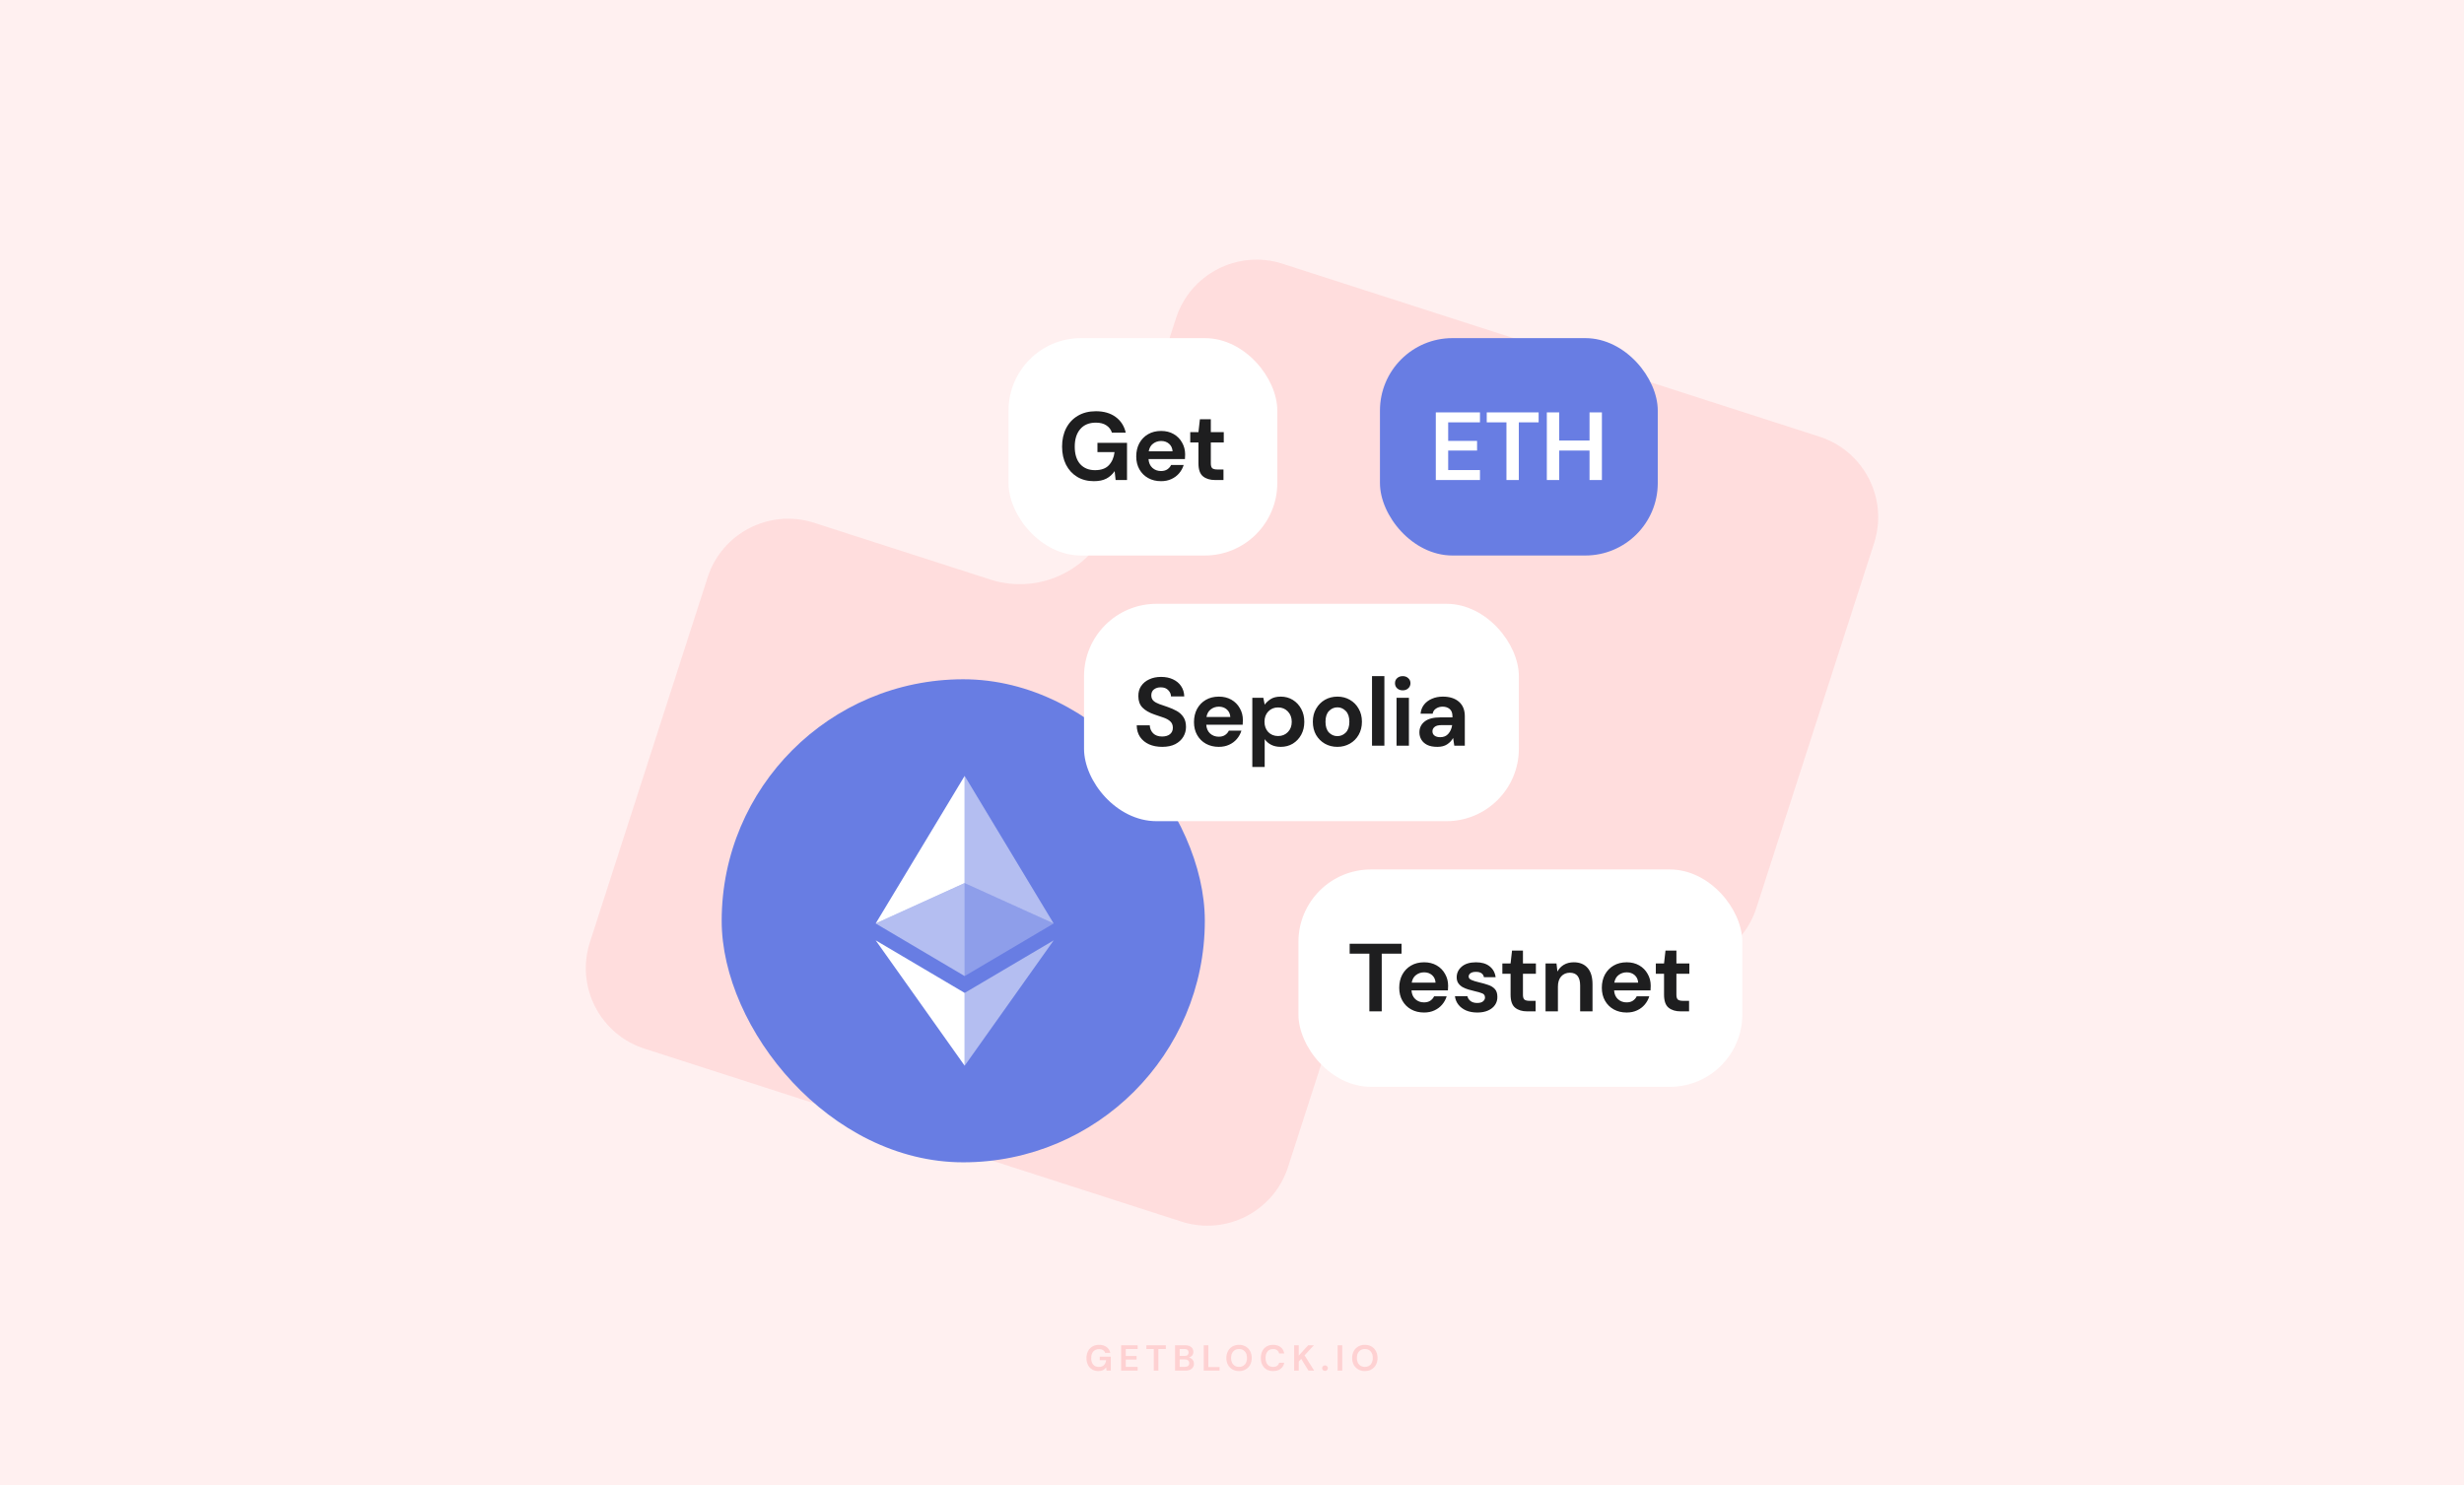 <svg width="816" height="492" viewBox="0 0 816 492" fill="none" xmlns="http://www.w3.org/2000/svg">
<rect width="816" height="492" fill="#FFF0F0"/>
<path fill-rule="evenodd" clip-rule="evenodd" d="M602.554 144.638C617.294 149.386 625.392 165.176 620.64 179.905L581.656 300.753C576.904 315.482 561.104 323.574 546.364 318.826L488.072 300.048C471.255 294.631 453.23 303.868 447.806 320.683L426.552 386.568C421.801 401.298 406 409.389 391.26 404.641L213.446 347.362C198.706 342.614 190.608 326.824 195.36 312.095L234.344 191.247C239.096 176.518 254.896 168.426 269.636 173.174L327.928 191.952C344.745 197.369 362.77 188.132 368.194 171.317L389.448 105.432C394.199 90.702 410 82.611 424.74 87.359L602.554 144.638Z" fill="#FFDDDD"/>
<path opacity="0.16" d="M363.747 454.144C362.955 454.144 362.263 453.964 361.671 453.604C361.079 453.244 360.619 452.744 360.291 452.104C359.963 451.456 359.799 450.704 359.799 449.848C359.799 448.984 359.967 448.224 360.303 447.568C360.647 446.904 361.131 446.388 361.755 446.02C362.387 445.644 363.135 445.456 363.999 445.456C364.983 445.456 365.799 445.692 366.447 446.164C367.095 446.636 367.515 447.288 367.707 448.12H365.991C365.863 447.728 365.631 447.424 365.295 447.208C364.959 446.984 364.527 446.872 363.999 446.872C363.159 446.872 362.511 447.14 362.055 447.676C361.599 448.204 361.371 448.932 361.371 449.86C361.371 450.788 361.595 451.508 362.043 452.02C362.499 452.524 363.115 452.776 363.891 452.776C364.651 452.776 365.223 452.572 365.607 452.164C365.999 451.748 366.235 451.204 366.315 450.532H364.191V449.38H367.863V454H366.447L366.327 452.896C366.055 453.296 365.715 453.604 365.307 453.82C364.899 454.036 364.379 454.144 363.747 454.144ZM371.277 454V445.6H376.761V446.836H372.813V449.14H376.401V450.34H372.813V452.764H376.761V454H371.277ZM382.09 454V446.836H379.642V445.6H386.086V446.836H383.626V454H382.09ZM389.144 454V445.6H392.516C393.388 445.6 394.052 445.804 394.508 446.212C394.972 446.612 395.204 447.128 395.204 447.76C395.204 448.288 395.06 448.712 394.772 449.032C394.492 449.344 394.148 449.556 393.74 449.668C394.22 449.764 394.616 450.004 394.928 450.388C395.24 450.764 395.396 451.204 395.396 451.708C395.396 452.372 395.156 452.92 394.676 453.352C394.196 453.784 393.516 454 392.636 454H389.144ZM390.68 449.128H392.288C392.72 449.128 393.052 449.028 393.284 448.828C393.516 448.628 393.632 448.344 393.632 447.976C393.632 447.624 393.516 447.348 393.284 447.148C393.06 446.94 392.72 446.836 392.264 446.836H390.68V449.128ZM390.68 452.752H392.396C392.852 452.752 393.204 452.648 393.452 452.44C393.708 452.224 393.836 451.924 393.836 451.54C393.836 451.148 393.704 450.84 393.44 450.616C393.176 450.392 392.82 450.28 392.372 450.28H390.68V452.752ZM398.634 454V445.6H400.17V452.8H403.89V454H398.634ZM410.338 454.144C409.498 454.144 408.762 453.96 408.13 453.592C407.506 453.224 407.014 452.716 406.654 452.068C406.302 451.412 406.126 450.656 406.126 449.8C406.126 448.944 406.302 448.192 406.654 447.544C407.014 446.888 407.506 446.376 408.13 446.008C408.762 445.64 409.498 445.456 410.338 445.456C411.17 445.456 411.902 445.64 412.534 446.008C413.166 446.376 413.658 446.888 414.01 447.544C414.362 448.192 414.538 448.944 414.538 449.8C414.538 450.656 414.362 451.412 414.01 452.068C413.658 452.716 413.166 453.224 412.534 453.592C411.902 453.96 411.17 454.144 410.338 454.144ZM410.338 452.764C411.138 452.764 411.774 452.5 412.246 451.972C412.726 451.444 412.966 450.72 412.966 449.8C412.966 448.88 412.726 448.156 412.246 447.628C411.774 447.1 411.138 446.836 410.338 446.836C409.538 446.836 408.898 447.1 408.418 447.628C407.938 448.156 407.698 448.88 407.698 449.8C407.698 450.72 407.938 451.444 408.418 451.972C408.898 452.5 409.538 452.764 410.338 452.764ZM421.618 454.144C420.77 454.144 420.042 453.964 419.434 453.604C418.826 453.236 418.358 452.728 418.03 452.08C417.702 451.424 417.538 450.668 417.538 449.812C417.538 448.956 417.702 448.2 418.03 447.544C418.358 446.888 418.826 446.376 419.434 446.008C420.042 445.64 420.77 445.456 421.618 445.456C422.626 445.456 423.45 445.708 424.09 446.212C424.738 446.708 425.142 447.408 425.302 448.312H423.61C423.506 447.856 423.282 447.5 422.938 447.244C422.602 446.98 422.154 446.848 421.594 446.848C420.818 446.848 420.21 447.112 419.77 447.64C419.33 448.168 419.11 448.892 419.11 449.812C419.11 450.732 419.33 451.456 419.77 451.984C420.21 452.504 420.818 452.764 421.594 452.764C422.154 452.764 422.602 452.644 422.938 452.404C423.282 452.156 423.506 451.816 423.61 451.384H425.302C425.142 452.248 424.738 452.924 424.09 453.412C423.45 453.9 422.626 454.144 421.618 454.144ZM428.582 454V445.6H430.118V448.996L433.226 445.6H435.122L432.026 448.936L435.206 454H433.322L430.922 450.112L430.118 450.988V454H428.582ZM438.802 454.084C438.522 454.084 438.29 453.996 438.106 453.82C437.93 453.644 437.842 453.432 437.842 453.184C437.842 452.928 437.93 452.712 438.106 452.536C438.29 452.36 438.522 452.272 438.802 452.272C439.082 452.272 439.31 452.36 439.486 452.536C439.67 452.712 439.762 452.928 439.762 453.184C439.762 453.432 439.67 453.644 439.486 453.82C439.31 453.996 439.082 454.084 438.802 454.084ZM442.98 454V445.6H444.516V454H442.98ZM452 454.144C451.16 454.144 450.424 453.96 449.792 453.592C449.168 453.224 448.676 452.716 448.316 452.068C447.964 451.412 447.788 450.656 447.788 449.8C447.788 448.944 447.964 448.192 448.316 447.544C448.676 446.888 449.168 446.376 449.792 446.008C450.424 445.64 451.16 445.456 452 445.456C452.832 445.456 453.564 445.64 454.196 446.008C454.828 446.376 455.32 446.888 455.672 447.544C456.024 448.192 456.2 448.944 456.2 449.8C456.2 450.656 456.024 451.412 455.672 452.068C455.32 452.716 454.828 453.224 454.196 453.592C453.564 453.96 452.832 454.144 452 454.144ZM452 452.764C452.8 452.764 453.436 452.5 453.908 451.972C454.388 451.444 454.628 450.72 454.628 449.8C454.628 448.88 454.388 448.156 453.908 447.628C453.436 447.1 452.8 446.836 452 446.836C451.2 446.836 450.56 447.1 450.08 447.628C449.6 448.156 449.36 448.88 449.36 449.8C449.36 450.72 449.6 451.444 450.08 451.972C450.56 452.5 451.2 452.764 452 452.764Z" fill="#F43137"/>
<rect x="457" y="112" width="92" height="72" rx="24" fill="#687DE3"/>
<path d="M475.496 159V136.6H490.12V139.896H479.592V146.04H489.16V149.24H479.592V155.704H490.12V159H475.496ZM498.892 159V139.896H492.364V136.6H509.548V139.896H502.988V159H498.892ZM512.262 159V136.6H516.358V145.912H526.406V136.6H530.502V159H526.406V149.24H516.358V159H512.262Z" fill="white"/>
<rect x="239" y="225" width="160" height="160" rx="80" fill="#687DE3"/>
<path opacity="0.5" d="M319.469 292.522L348.934 305.89L319.469 257V292.522Z" fill="white"/>
<path d="M319.466 292.499V257L290 305.89L319.466 292.499Z" fill="white"/>
<path opacity="0.5" d="M319.469 353L348.952 311.478L319.469 328.887L319.469 353Z" fill="white"/>
<path d="M290 311.478L319.466 353V328.886L290 311.478Z" fill="white"/>
<path opacity="0.25" d="M319.469 292.498V323.307L348.934 305.891L319.469 292.498Z" fill="white"/>
<path opacity="0.5" d="M319.465 292.498L290 305.89L319.465 323.307V292.498Z" fill="white"/>
<rect x="334" y="112" width="89" height="72" rx="24" fill="white"/>
<path d="M362.257 159.384C360.145 159.384 358.299 158.904 356.721 157.944C355.142 156.984 353.915 155.651 353.041 153.944C352.166 152.216 351.729 150.211 351.729 147.928C351.729 145.624 352.177 143.597 353.073 141.848C353.99 140.077 355.281 138.701 356.945 137.72C358.63 136.717 360.625 136.216 362.929 136.216C365.553 136.216 367.729 136.845 369.457 138.104C371.185 139.363 372.305 141.101 372.817 143.32H368.241C367.899 142.275 367.281 141.464 366.385 140.888C365.489 140.291 364.337 139.992 362.929 139.992C360.689 139.992 358.961 140.707 357.745 142.136C356.529 143.544 355.921 145.485 355.921 147.96C355.921 150.435 356.518 152.355 357.713 153.72C358.929 155.064 360.571 155.736 362.641 155.736C364.667 155.736 366.193 155.192 367.217 154.104C368.262 152.995 368.891 151.544 369.105 149.752H363.441V146.68H373.233V159H369.457L369.137 156.056C368.411 157.123 367.505 157.944 366.417 158.52C365.329 159.096 363.942 159.384 362.257 159.384ZM384.511 159.384C382.911 159.384 381.492 159.043 380.255 158.36C379.017 157.677 378.047 156.717 377.343 155.48C376.639 154.243 376.287 152.813 376.287 151.192C376.287 149.549 376.628 148.088 377.311 146.808C378.015 145.528 378.975 144.536 380.191 143.832C381.428 143.107 382.879 142.744 384.543 142.744C386.1 142.744 387.476 143.085 388.671 143.768C389.865 144.451 390.793 145.389 391.455 146.584C392.137 147.757 392.479 149.069 392.479 150.52C392.479 150.755 392.468 151 392.447 151.256C392.447 151.512 392.436 151.779 392.415 152.056H380.351C380.436 153.293 380.863 154.264 381.631 154.968C382.42 155.672 383.369 156.024 384.479 156.024C385.311 156.024 386.004 155.843 386.559 155.48C387.135 155.096 387.561 154.605 387.839 154.008H391.999C391.7 155.011 391.199 155.928 390.495 156.76C389.812 157.571 388.959 158.211 387.935 158.68C386.932 159.149 385.791 159.384 384.511 159.384ZM384.543 146.072C383.54 146.072 382.655 146.36 381.887 146.936C381.119 147.491 380.628 148.344 380.415 149.496H388.319C388.255 148.451 387.871 147.619 387.167 147C386.463 146.381 385.588 146.072 384.543 146.072ZM402.394 159C400.73 159 399.397 158.595 398.394 157.784C397.392 156.973 396.89 155.533 396.89 153.464V146.552H394.17V143.128H396.89L397.37 138.872H400.986V143.128H405.274V146.552H400.986V153.496C400.986 154.264 401.146 154.797 401.466 155.096C401.808 155.373 402.384 155.512 403.194 155.512H405.178V159H402.394Z" fill="#1E1E1F"/>
<rect x="430" y="288" width="147" height="72" rx="24" fill="white"/>
<path d="M453.493 335V315.896H446.965V312.6H464.149V315.896H457.589V335H453.493ZM471.604 335.384C470.004 335.384 468.585 335.043 467.348 334.36C466.111 333.677 465.14 332.717 464.436 331.48C463.732 330.243 463.38 328.813 463.38 327.192C463.38 325.549 463.721 324.088 464.404 322.808C465.108 321.528 466.068 320.536 467.284 319.832C468.521 319.107 469.972 318.744 471.636 318.744C473.193 318.744 474.569 319.085 475.764 319.768C476.959 320.451 477.887 321.389 478.548 322.584C479.231 323.757 479.572 325.069 479.572 326.52C479.572 326.755 479.561 327 479.54 327.256C479.54 327.512 479.529 327.779 479.508 328.056H467.444C467.529 329.293 467.956 330.264 468.724 330.968C469.513 331.672 470.463 332.024 471.572 332.024C472.404 332.024 473.097 331.843 473.652 331.48C474.228 331.096 474.655 330.605 474.932 330.008H479.092C478.793 331.011 478.292 331.928 477.588 332.76C476.905 333.571 476.052 334.211 475.028 334.68C474.025 335.149 472.884 335.384 471.604 335.384ZM471.636 322.072C470.633 322.072 469.748 322.36 468.98 322.936C468.212 323.491 467.721 324.344 467.508 325.496H475.412C475.348 324.451 474.964 323.619 474.26 323C473.556 322.381 472.681 322.072 471.636 322.072ZM489.257 335.384C487.849 335.384 486.612 335.16 485.545 334.712C484.478 334.243 483.625 333.603 482.985 332.792C482.345 331.981 481.961 331.043 481.833 329.976H485.961C486.089 330.595 486.43 331.128 486.985 331.576C487.561 332.003 488.297 332.216 489.193 332.216C490.089 332.216 490.74 332.035 491.145 331.672C491.572 331.309 491.785 330.893 491.785 330.424C491.785 329.741 491.486 329.283 490.889 329.048C490.292 328.792 489.46 328.547 488.393 328.312C487.71 328.163 487.017 327.981 486.313 327.768C485.609 327.555 484.958 327.288 484.361 326.968C483.785 326.627 483.316 326.2 482.953 325.688C482.59 325.155 482.409 324.504 482.409 323.736C482.409 322.328 482.964 321.144 484.073 320.184C485.204 319.224 486.782 318.744 488.809 318.744C490.686 318.744 492.18 319.181 493.289 320.056C494.42 320.931 495.092 322.136 495.305 323.672H491.433C491.198 322.499 490.313 321.912 488.777 321.912C488.009 321.912 487.412 322.061 486.985 322.36C486.58 322.659 486.377 323.032 486.377 323.48C486.377 323.949 486.686 324.323 487.305 324.6C487.924 324.877 488.745 325.133 489.769 325.368C490.878 325.624 491.892 325.912 492.809 326.232C493.748 326.531 494.494 326.989 495.049 327.608C495.604 328.205 495.881 329.069 495.881 330.2C495.902 331.181 495.646 332.067 495.113 332.856C494.58 333.645 493.812 334.264 492.809 334.712C491.806 335.16 490.622 335.384 489.257 335.384ZM505.761 335C504.097 335 502.764 334.595 501.761 333.784C500.759 332.973 500.257 331.533 500.257 329.464V322.552H497.537V319.128H500.257L500.737 314.872H504.353V319.128H508.641V322.552H504.353V329.496C504.353 330.264 504.513 330.797 504.833 331.096C505.175 331.373 505.751 331.512 506.561 331.512H508.545V335H505.761ZM511.838 335V319.128H515.454L515.774 321.816C516.265 320.877 516.969 320.131 517.886 319.576C518.825 319.021 519.923 318.744 521.182 318.744C523.145 318.744 524.67 319.363 525.758 320.6C526.846 321.837 527.39 323.651 527.39 326.04V335H523.294V326.424C523.294 325.059 523.017 324.013 522.462 323.288C521.907 322.563 521.043 322.2 519.87 322.2C518.718 322.2 517.769 322.605 517.022 323.416C516.297 324.227 515.934 325.357 515.934 326.808V335H511.838ZM538.699 335.384C537.099 335.384 535.68 335.043 534.443 334.36C533.206 333.677 532.235 332.717 531.531 331.48C530.827 330.243 530.475 328.813 530.475 327.192C530.475 325.549 530.816 324.088 531.499 322.808C532.203 321.528 533.163 320.536 534.379 319.832C535.616 319.107 537.067 318.744 538.731 318.744C540.288 318.744 541.664 319.085 542.859 319.768C544.054 320.451 544.982 321.389 545.643 322.584C546.326 323.757 546.667 325.069 546.667 326.52C546.667 326.755 546.656 327 546.635 327.256C546.635 327.512 546.624 327.779 546.603 328.056H534.539C534.624 329.293 535.051 330.264 535.819 330.968C536.608 331.672 537.558 332.024 538.667 332.024C539.499 332.024 540.192 331.843 540.747 331.48C541.323 331.096 541.75 330.605 542.027 330.008H546.187C545.888 331.011 545.387 331.928 544.683 332.76C544 333.571 543.147 334.211 542.123 334.68C541.12 335.149 539.979 335.384 538.699 335.384ZM538.731 322.072C537.728 322.072 536.843 322.36 536.075 322.936C535.307 323.491 534.816 324.344 534.603 325.496H542.507C542.443 324.451 542.059 323.619 541.355 323C540.651 322.381 539.776 322.072 538.731 322.072ZM556.583 335C554.919 335 553.585 334.595 552.583 333.784C551.58 332.973 551.079 331.533 551.079 329.464V322.552H548.359V319.128H551.079L551.559 314.872H555.175V319.128H559.463V322.552H555.175V329.496C555.175 330.264 555.335 330.797 555.655 331.096C555.996 331.373 556.572 331.512 557.383 331.512H559.367V335H556.583Z" fill="#1E1E1F"/>
<rect x="359" y="200" width="144" height="72" rx="24" fill="white"/>
<path d="M384.893 247.384C383.251 247.384 381.8 247.107 380.541 246.552C379.283 245.976 378.291 245.165 377.565 244.12C376.84 243.053 376.467 241.763 376.445 240.248H380.765C380.808 241.293 381.181 242.179 381.885 242.904C382.611 243.608 383.603 243.96 384.861 243.96C385.949 243.96 386.813 243.704 387.453 243.192C388.093 242.659 388.413 241.955 388.413 241.08C388.413 240.163 388.125 239.448 387.549 238.936C386.995 238.424 386.248 238.008 385.309 237.688C384.371 237.368 383.368 237.027 382.301 236.664C380.573 236.067 379.251 235.299 378.333 234.36C377.437 233.421 376.989 232.173 376.989 230.616C376.968 229.293 377.277 228.163 377.917 227.224C378.579 226.264 379.475 225.528 380.605 225.016C381.736 224.483 383.037 224.216 384.509 224.216C386.003 224.216 387.315 224.483 388.445 225.016C389.597 225.549 390.493 226.296 391.133 227.256C391.795 228.216 392.147 229.357 392.189 230.68H387.805C387.784 229.891 387.475 229.197 386.877 228.6C386.301 227.981 385.491 227.672 384.445 227.672C383.549 227.651 382.792 227.875 382.173 228.344C381.576 228.792 381.277 229.453 381.277 230.328C381.277 231.075 381.512 231.672 381.981 232.12C382.451 232.547 383.091 232.909 383.901 233.208C384.712 233.507 385.64 233.827 386.685 234.168C387.795 234.552 388.808 235 389.725 235.512C390.643 236.024 391.379 236.707 391.933 237.56C392.488 238.392 392.765 239.469 392.765 240.792C392.765 241.965 392.467 243.053 391.869 244.056C391.272 245.059 390.387 245.869 389.213 246.488C388.04 247.085 386.6 247.384 384.893 247.384ZM403.635 247.384C402.035 247.384 400.616 247.043 399.379 246.36C398.142 245.677 397.171 244.717 396.467 243.48C395.763 242.243 395.411 240.813 395.411 239.192C395.411 237.549 395.752 236.088 396.435 234.808C397.139 233.528 398.099 232.536 399.315 231.832C400.552 231.107 402.003 230.744 403.667 230.744C405.224 230.744 406.6 231.085 407.795 231.768C408.99 232.451 409.918 233.389 410.579 234.584C411.262 235.757 411.603 237.069 411.603 238.52C411.603 238.755 411.592 239 411.571 239.256C411.571 239.512 411.56 239.779 411.539 240.056H399.475C399.56 241.293 399.987 242.264 400.755 242.968C401.544 243.672 402.494 244.024 403.603 244.024C404.435 244.024 405.128 243.843 405.683 243.48C406.259 243.096 406.686 242.605 406.963 242.008H411.123C410.824 243.011 410.323 243.928 409.619 244.76C408.936 245.571 408.083 246.211 407.059 246.68C406.056 247.149 404.915 247.384 403.635 247.384ZM403.667 234.072C402.664 234.072 401.779 234.36 401.011 234.936C400.243 235.491 399.752 236.344 399.539 237.496H407.443C407.379 236.451 406.995 235.619 406.291 235C405.587 234.381 404.712 234.072 403.667 234.072ZM414.728 254.04V231.128H418.376L418.824 233.4C419.336 232.696 420.008 232.077 420.84 231.544C421.693 231.011 422.792 230.744 424.136 230.744C425.629 230.744 426.963 231.107 428.136 231.832C429.309 232.557 430.237 233.549 430.92 234.808C431.603 236.067 431.944 237.496 431.944 239.096C431.944 240.696 431.603 242.125 430.92 243.384C430.237 244.621 429.309 245.603 428.136 246.328C426.963 247.032 425.629 247.384 424.136 247.384C422.941 247.384 421.896 247.16 421 246.712C420.104 246.264 419.379 245.635 418.824 244.824V254.04H414.728ZM423.272 243.8C424.573 243.8 425.651 243.363 426.504 242.488C427.357 241.613 427.784 240.483 427.784 239.096C427.784 237.709 427.357 236.568 426.504 235.672C425.651 234.776 424.573 234.328 423.272 234.328C421.949 234.328 420.861 234.776 420.008 235.672C419.176 236.547 418.76 237.677 418.76 239.064C418.76 240.451 419.176 241.592 420.008 242.488C420.861 243.363 421.949 243.8 423.272 243.8ZM442.899 247.384C441.363 247.384 439.976 247.032 438.739 246.328C437.523 245.624 436.552 244.653 435.827 243.416C435.123 242.157 434.771 240.707 434.771 239.064C434.771 237.421 435.134 235.981 435.859 234.744C436.584 233.485 437.555 232.504 438.771 231.8C440.008 231.096 441.395 230.744 442.931 230.744C444.446 230.744 445.811 231.096 447.027 231.8C448.264 232.504 449.235 233.485 449.939 234.744C450.664 235.981 451.027 237.421 451.027 239.064C451.027 240.707 450.664 242.157 449.939 243.416C449.235 244.653 448.264 245.624 447.027 246.328C445.79 247.032 444.414 247.384 442.899 247.384ZM442.899 243.832C443.966 243.832 444.894 243.437 445.683 242.648C446.472 241.837 446.867 240.643 446.867 239.064C446.867 237.485 446.472 236.301 445.683 235.512C444.894 234.701 443.976 234.296 442.931 234.296C441.843 234.296 440.904 234.701 440.115 235.512C439.347 236.301 438.963 237.485 438.963 239.064C438.963 240.643 439.347 241.837 440.115 242.648C440.904 243.437 441.832 243.832 442.899 243.832ZM454.369 247V223.96H458.465V247H454.369ZM464.539 228.664C463.792 228.664 463.173 228.44 462.683 227.992C462.213 227.544 461.979 226.979 461.979 226.296C461.979 225.613 462.213 225.059 462.683 224.632C463.173 224.184 463.792 223.96 464.539 223.96C465.285 223.96 465.893 224.184 466.363 224.632C466.853 225.059 467.099 225.613 467.099 226.296C467.099 226.979 466.853 227.544 466.363 227.992C465.893 228.44 465.285 228.664 464.539 228.664ZM462.491 247V231.128H466.587V247H462.491ZM476.014 247.384C474.649 247.384 473.529 247.171 472.654 246.744C471.779 246.296 471.129 245.709 470.702 244.984C470.275 244.259 470.062 243.459 470.062 242.584C470.062 241.112 470.638 239.917 471.79 239C472.942 238.083 474.67 237.624 476.974 237.624H481.006V237.24C481.006 236.152 480.697 235.352 480.078 234.84C479.459 234.328 478.691 234.072 477.774 234.072C476.942 234.072 476.217 234.275 475.598 234.68C474.979 235.064 474.595 235.64 474.446 236.408H470.446C470.553 235.256 470.937 234.253 471.598 233.4C472.281 232.547 473.155 231.896 474.222 231.448C475.289 230.979 476.483 230.744 477.806 230.744C480.067 230.744 481.849 231.309 483.15 232.44C484.451 233.571 485.102 235.171 485.102 237.24V247H481.614L481.23 244.44C480.761 245.293 480.099 245.997 479.246 246.552C478.414 247.107 477.337 247.384 476.014 247.384ZM476.942 244.184C478.115 244.184 479.022 243.8 479.662 243.032C480.323 242.264 480.739 241.315 480.91 240.184H477.422C476.334 240.184 475.555 240.387 475.086 240.792C474.617 241.176 474.382 241.656 474.382 242.232C474.382 242.851 474.617 243.331 475.086 243.672C475.555 244.013 476.174 244.184 476.942 244.184Z" fill="#1E1E1F"/>
</svg>
